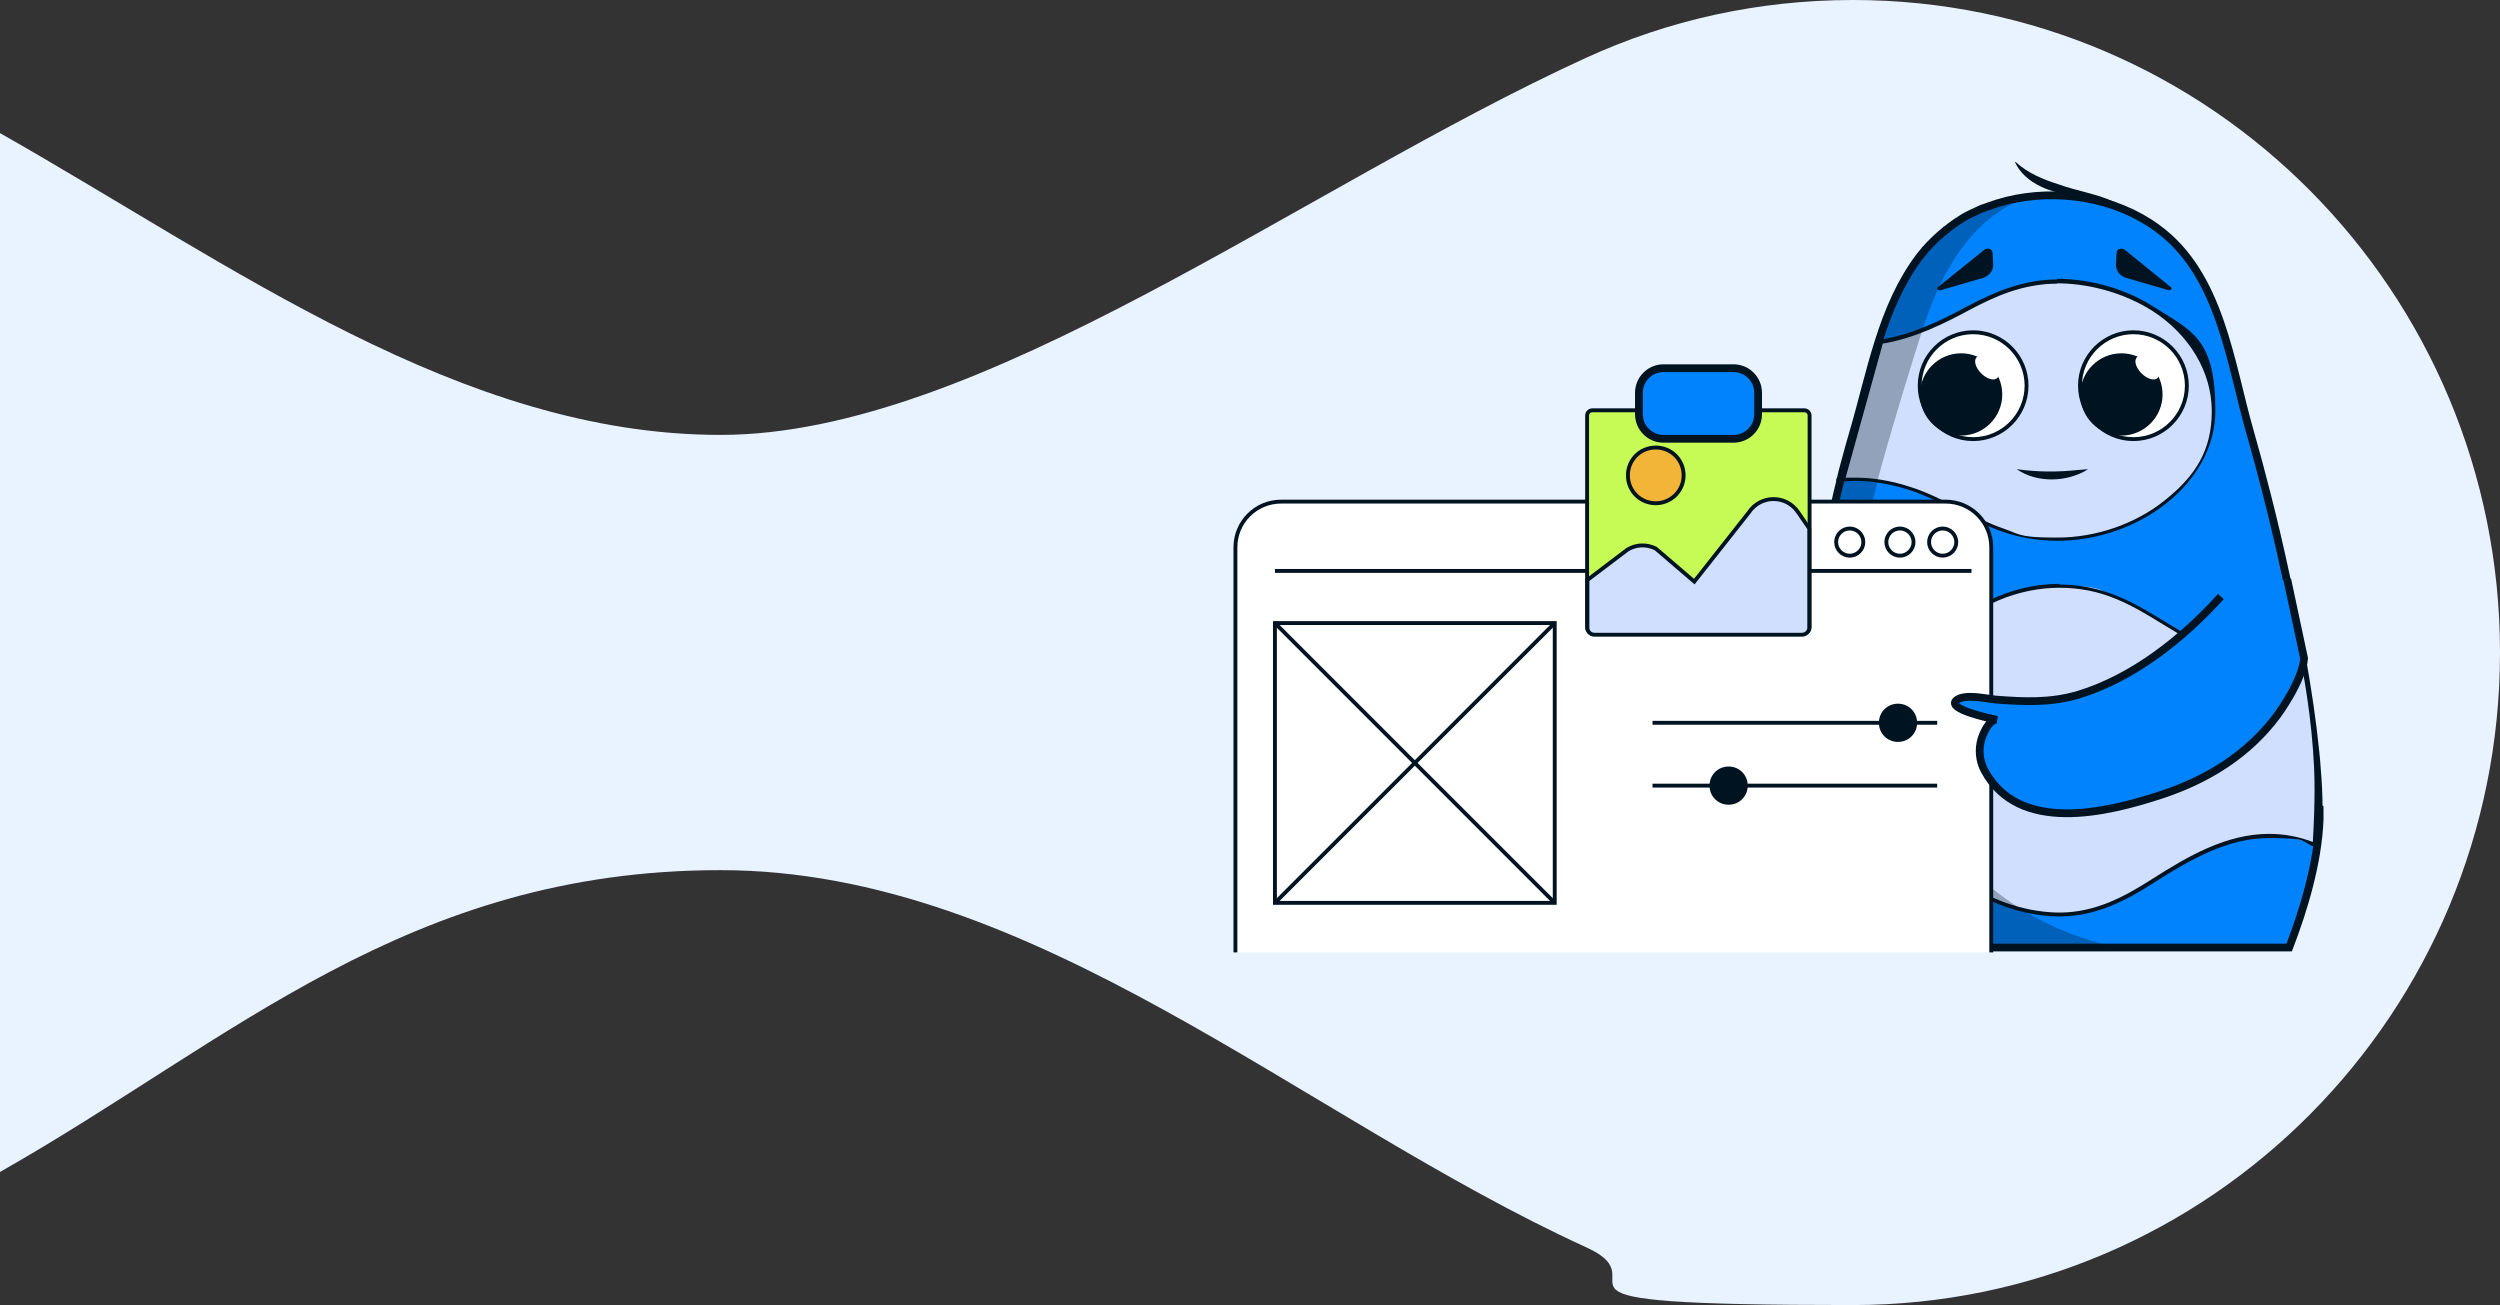 <?xml version="1.0" encoding="UTF-8"?>
<svg xmlns="http://www.w3.org/2000/svg" id="Warstwa_1" version="1.1" viewBox="0 0 772 403">
  <rect x="0" y="0" width="772" height="403" fill="#333333" stroke="none"/>
  <defs>
    <style>
      .st0, .st1, .st2, .st3, .st4, .st5 {
        stroke: #001321;
        stroke-miterlimit: 10;
      }

      .st0, .st4 {
        stroke-width: 2.4px;
      }

      .st0, .st6 {
        fill: #0083fc;
      }

      .st1, .st2, .st3, .st5 {
        stroke-width: 1.2px;
      }

      .st1, .st4 {
        fill: none;
      }

      .st7, .st3 {
        fill: #fff;
      }

      .st8, .st9 {
        fill: #001321;
      }

      .st10, .st2 {
        fill: #d0dffe;
      }

      .st11 {
        fill: #e9f3ff;
        fill-rule: evenodd;
      }

      .st9 {
        isolation: isolate;
        opacity: .3;
      }

      .st12 {
        fill: #c6fb55;
      }

      .st5 {
        fill: #f3b537;
      }
    </style>
  </defs>
  <path class="st11" d="M772,201.5c0,111.3-89.5,201.5-199.8,201.5s-57.2-6.4-82.3-17.8c-88-40.2-170.8-116.5-267.4-116.5S71.9,321.1,0,361.9V41.1c71.9,40.8,142.4,93.2,222.5,93.2S401.9,58,489.9,17.8c25.1-11.5,52.9-17.8,82.3-17.8,110.4,0,199.8,90.2,199.8,201.5Z"></path>
  <path class="st0" d="M716.3,249.6c0,.3,0,.6,0,.9,0,.9,0,1.8,0,2.6-.5,13.2-4.9,27.8-9.4,39.5h-146.2c-3.1-8.3-6.3-18-8-27.6-.3-1.8-.6-3.6-.8-5.3-.1-.9-.2-1.8-.3-2.6-.1-1.3-.2-2.6-.3-3.9,0-.4,0-.8,0-1.3,0-.4,0-.9,0-1.3,0-.1,0-.3,0-.4v-.5c0-1.1,0-2.2,0-3.4,0-.4,0-.8,0-1.2.1-3.8.5-8,.9-12.5.9-8.7,2.3-18.4,4-28.5.3-1.7.6-3.4.9-5.1,1.1-5.9,2.3-12,3.5-17.9.9-4.3,1.8-8.5,2.8-12.6.4-1.7.8-3.3,1.2-5,.2-.8.4-1.6.6-2.4.4-1.6.8-3.2,1.2-4.8.2-.8.4-1.6.6-2.4.1-.5.2-.9.3-1.4.3-1.2.6-2.4.9-3.6,0,0,0-.2,0-.3v-.2c.2-.4.3-.9.4-1.3.1-.4.2-.9.3-1.3.2-.9.5-1.7.7-2.6.9-3.4,1.8-6.6,2.7-9.7,5.4-18.3,8.7-38.7,20.5-54.3.3-.3.5-.7.8-1,.2-.2.3-.4.5-.6.1-.2.3-.3.4-.5.1-.1.2-.3.4-.4.2-.2.4-.5.6-.7,0-.1.2-.2.3-.3.3-.3.6-.6.9-.9.3-.3.7-.7,1-1,0,0,0,0,0,0,.4-.3.7-.7,1.1-1,.3-.3.6-.5.9-.8.2-.1.3-.3.5-.4.2-.2.4-.3.6-.5.1,0,.3-.2.4-.3.3-.3.7-.5,1-.8.4-.3.7-.5,1.1-.8.3-.2.7-.5,1-.7.3-.2.6-.4.8-.5.1,0,.2-.1.3-.2.2-.1.4-.3.6-.4.2-.1.3-.2.5-.3l.7-.4c.4-.2.8-.4,1.2-.6,1-.5,2.1-1,3.2-1.5.4-.2.7-.3,1.1-.4,0,0,0,0,0,0,.4-.1.7-.3,1.1-.4,1.9-.7,3.8-1.3,5.8-1.8,15.8-3.9,33.7-1,46.6,8.5,19.5,14.2,22.4,41.4,28.6,62.9,1.7,5.9,3.5,12.6,5.3,19.7,3.9,15.3,7.7,32.8,10.6,49.3,1.9,10.6,3.4,20.8,4.3,29.9.2,1.6.3,3.1.4,4.6.4,4.5.6,8.7.6,12.5Z"></path>
  <path class="st10" d="M635.9,282.4c-.3,0-.6,0-.9,0-10.5-.3-21.5-4.2-30.1-10.8-12.5-9.5-19.9-24.6-19.9-40.3s5.5-26,15.6-35.7c9.7-9.4,22.6-14.7,35.4-14.7s11.9,1.2,17.5,3.5c5.2,2.1,10.1,5.1,14.8,8,5,3.1,10.2,6.3,15.9,8.5,6,2.3,11.9,3.5,17.5,3.5s6.3-.4,9.2-1.2c.6,3.1,3.5,17.6,4.2,33.9.5,10.5-.3,20.8-.5,23.7-4.7-1.8-9.3-2.7-14.1-2.7-13.1,0-24.9,6.9-35.8,13.9-14.2,9.1-22.5,10.4-28.8,10.4Z"></path>
  <path class="st8" d="M636,181.5c6,0,11.8,1.1,17.3,3.4,5.2,2.1,10.1,5.1,14.8,8,5.1,3.1,10.3,6.3,16,8.5,6.1,2.4,12,3.6,17.7,3.6s5.9-.4,8.7-1c.8,4.1,3.4,17.8,4.1,33.2.4,9.6-.2,19.1-.4,22.8-4.5-1.7-8.9-2.5-13.5-2.5-13.2,0-25.1,6.9-36.2,14-8.3,5.3-17.4,10.3-28.5,10.3s-.6,0-.9,0c-10.4-.3-21.3-4.1-29.8-10.6-12.3-9.4-19.7-24.3-19.7-39.8s5.5-25.7,15.4-35.3c9.6-9.3,22.3-14.6,35-14.6M636,180.3c-26.8,0-51.6,22.8-51.6,51s7.5,31.1,20.2,40.8c8.6,6.6,19.7,10.6,30.5,10.9.3,0,.6,0,.9,0,10.9,0,20.1-4.6,29.1-10.4,11.4-7.3,22.9-13.8,35.5-13.8s9.5.9,14.6,3c0,0,1.2-12.1.6-24.5-.9-18.6-4.4-34.6-4.4-34.6-3.1.9-6.4,1.3-9.6,1.3-5.9,0-11.8-1.3-17.3-3.5-11-4.3-19.9-12.1-30.8-16.5-5.9-2.4-11.9-3.5-17.8-3.5h0Z"></path>
  <path class="st10" d="M635.3,166.5c-5.7,0-11.3-.9-16.6-2.7-5-1.7-9.6-4-14.1-6.3-4.8-2.4-9.7-4.9-15.1-6.7-5.7-1.8-11.3-2.8-16.6-2.8s-2.6,0-3.8.2l11.8-42.7c9.8-1.5,19.1-6.2,27-10.4,7.9-4.2,16.7-8.2,27.3-8.2s.6,0,.9,0c10,.2,20.4,3.3,28.6,8.5,11.8,7.5,18.8,19.3,18.8,31.6s-5.2,20.4-14.7,28c-9.2,7.4-21.4,11.6-33.6,11.6h0Z"></path>
  <path class="st8" d="M635.3,87.5c.3,0,.6,0,.9,0,9.9.2,20.2,3.3,28.3,8.4,11.6,7.4,18.5,19,18.5,31.1s-5.1,20-14.5,27.5c-9.1,7.3-21.2,11.5-33.2,11.5s-11.2-.9-16.4-2.7c-4.9-1.7-9.5-4-14-6.3-4.8-2.4-9.7-5-15.2-6.7-5.8-1.9-11.4-2.8-16.8-2.8s-2,0-3,.1l11.5-41.5c9.8-1.6,19-6.2,26.8-10.4,7.9-4.2,16.6-8.1,27-8.1M635.3,86.3c-10.3,0-19.1,3.7-27.6,8.2-8.8,4.7-17.7,9-27.2,10.4l-12.2,43.9c1.5-.2,3.1-.3,4.6-.3,5.6,0,11.2,1.1,16.4,2.7,10.4,3.4,18.9,9.5,29.1,13,5.5,1.9,11.2,2.8,16.8,2.8,25.4,0,48.9-17.9,48.9-40.2s-7.1-24.5-19.1-32.1c-8.1-5.2-18.6-8.4-28.9-8.6-.3,0-.6,0-.9,0h0Z"></path>
  <path class="st8" d="M660.3,66.9c-6.2-3.6-12.9-5.2-19.9-6.4-3.5-.7-7.1-1.3-10.4-3-3.3-1.6-6.3-4.1-7.8-7.5h.2c3.8,3.5,8.5,5.4,13.5,7,5,1.8,10.2,2.6,15.2,4.6,3.3,1.3,6.5,3,9.4,5v.2c-.1,0-.1,0-.1,0Z"></path>
  <path class="st3" d="M609.3,135.6c9.1,0,16.5-7.4,16.5-16.5s-7.4-16.5-16.5-16.5-16.5,7.4-16.5,16.5,7.4,16.5,16.5,16.5Z"></path>
  <path class="st8" d="M605.6,134.5c7,0,12.7-5.7,12.7-12.7s-5.7-12.7-12.7-12.7-12.7,5.7-12.7,12.7,5.7,12.7,12.7,12.7Z"></path>
  <path class="st7" d="M616.8,116.7c1-1,.4-3.2-1.4-5-1.8-1.8-4-2.4-5-1.4-1,1-.4,3.2,1.4,5,1.8,1.8,4,2.4,5,1.4Z"></path>
  <path class="st3" d="M658.8,135.6c9.1,0,16.5-7.4,16.5-16.5s-7.4-16.5-16.5-16.5-16.5,7.4-16.5,16.5,7.4,16.5,16.5,16.5Z"></path>
  <path class="st8" d="M655.1,134.5c7,0,12.7-5.7,12.7-12.7s-5.7-12.7-12.7-12.7-12.7,5.7-12.7,12.7,5.7,12.7,12.7,12.7Z"></path>
  <path class="st7" d="M666.3,116.7c1-1,.4-3.2-1.4-5-1.8-1.8-4-2.4-5-1.4-1,1-.4,3.2,1.4,5,1.8,1.8,4,2.4,5,1.4Z"></path>
  <path class="st8" d="M669.9,89.7l-13.4-3.9c-1.9-.6-3.2-2.3-3.1-4.2l.2-3.5c0-1.2,1.5-1.7,2.5-1l14.3,11.6c.4.4,0,1-.5.9h0Z"></path>
  <path class="st8" d="M599,89.7l13.4-3.9c1.9-.6,3.2-2.3,3.1-4.2l-.2-3.5c0-1.2-1.5-1.7-2.5-1l-14.4,11.6c-.4.4,0,1,.5.9h0Z"></path>
  <path class="st9" d="M648.9,291.6c1.1.3,2.3.7,3.6,1.1h-91.7c-3.1-8.3-6.3-18-8-27.6-.3-1.8-.6-3.6-.8-5.3-.1-.9-.2-1.8-.3-2.6-.1-1.3-.2-2.6-.3-3.9,0-.4,0-.8,0-1.3,0-.4,0-.9,0-1.3,0-.1,0-.3,0-.4,0-.2,0-.3,0-.5,0-1.1,0-2.2,0-3.4,0-.4,0-.8,0-1.2.1-3.8.5-8,.9-12.5.9-8.7,2.3-18.4,4-28.5.3-1.7.6-3.4.9-5.1,1.1-5.9,2.3-12,3.5-17.9.9-4.3,1.8-8.5,2.8-12.7.4-1.7.8-3.3,1.2-5,.2-.8.4-1.6.6-2.4.4-1.6.8-3.2,1.2-4.8.2-.8.4-1.6.6-2.4.1-.5.2-.9.3-1.4.3-1.2.6-2.4.9-3.6.2-.6.3-1.2.5-1.8.1-.4.2-.9.3-1.3.2-.9.5-1.7.7-2.6.9-3.4,1.8-6.6,2.7-9.7,5.4-18.3,8.7-38.7,20.5-54.3.3-.3.5-.7.8-1,.2-.2.3-.4.5-.6.1-.2.3-.3.4-.5.1-.1.2-.3.4-.4.2-.2.4-.5.6-.7,0-.1.2-.2.3-.3.3-.3.6-.6.9-.9.3-.3.7-.7,1-1,0,0,0,0,0,0,.4-.3.7-.7,1.1-1,.3-.3.6-.5.9-.8.2-.1.3-.3.5-.4.2-.2.4-.3.6-.5.1,0,.3-.2.4-.3.3-.3.7-.5,1-.8.4-.3.7-.5,1.1-.8.3-.2.7-.5,1-.7.3-.2.6-.4.8-.5.1,0,.2-.1.3-.2.2-.1.4-.3.6-.4.2-.1.3-.2.5-.3l.7-.4c.4-.2.8-.4,1.2-.6,1.1-.5,2.1-1,3.2-1.5.4-.2.7-.3,1.1-.4,0,0,0,0,0,0,.4-.1.7-.3,1.1-.4,1.9-.7,3.8-1.3,5.8-1.8,2-.5,3.9-.9,6-1.1-12.9,5-21.1,15.3-26.7,27.1-.2.5-.4.9-.7,1.4-1.7,3.7-3.1,7.6-4.4,11.4-.1.3-.2.6-.3.9-4,12.5-7.9,25.3-11.5,37.9-.9,3.1-1.7,6.1-2.5,9.3-4.9,19.7-7.8,40.3-3.1,60.3,1.8,7.5,4.3,15.1,7.5,22.4,6,13.7,14.4,26.6,24.8,37,5.1,5.2,10.8,9.5,16.8,13.1,7.1,4.2,14.7,7.3,22.8,9.6Z"></path>
  <path class="st8" d="M622.9,144.9c6.4.9,12.7.9,19.1.2.9,0,1.9-.2,2.8-.2-6.3,4-15.7,4.4-22,0Z"></path>
  <path class="st7" d="M381.5,294.1v-125.1c0-7.8,6.3-14.1,14.1-14.1h205.2c7.8,0,14.1,6.3,14.1,14.1v125.1"></path>
  <path class="st1" d="M381.5,294.1v-125.1c0-7.8,6.3-14.1,14.1-14.1h205.2c7.8,0,14.1,6.3,14.1,14.1v125.1"></path>
  <path class="st1" d="M480.1,192.4h-86.4v86.4h86.4v-86.4Z"></path>
  <path class="st1" d="M393.7,176.3h215.1"></path>
  <path class="st1" d="M480.1,192.4l-86.4,86.4"></path>
  <path class="st1" d="M393.7,192.4l86.4,86.4"></path>
  <path class="st1" d="M510.3,242.6h87.9"></path>
  <path class="st1" d="M510.3,223.2h87.9"></path>
  <path class="st8" d="M586.1,229.1c3.3,0,5.9-2.6,5.9-5.9s-2.6-5.9-5.9-5.9-5.9,2.6-5.9,5.9,2.6,5.9,5.9,5.9Z"></path>
  <path class="st8" d="M533.8,248.5c3.3,0,5.9-2.6,5.9-5.9s-2.6-5.9-5.9-5.9-5.9,2.6-5.9,5.9,2.6,5.9,5.9,5.9Z"></path>
  <path class="st1" d="M571.2,171.6c2.3,0,4.2-1.9,4.2-4.2s-1.9-4.2-4.2-4.2-4.2,1.9-4.2,4.2,1.9,4.2,4.2,4.2Z"></path>
  <path class="st1" d="M586.7,171.6c2.3,0,4.2-1.9,4.2-4.2s-1.9-4.2-4.2-4.2-4.2,1.9-4.2,4.2,1.9,4.2,4.2,4.2Z"></path>
  <path class="st1" d="M599.9,171.6c2.3,0,4.2-1.9,4.2-4.2s-1.9-4.2-4.2-4.2-4.2,1.9-4.2,4.2,1.9,4.2,4.2,4.2Z"></path>
  <path class="st12" d="M557.2,126.7h-65.5c-.9,0-1.6.7-1.6,1.6v65.5c0,.9.7,1.6,1.6,1.6h65.5c.9,0,1.6-.7,1.6-1.6v-65.5c0-.9-.7-1.6-1.6-1.6Z"></path>
  <path class="st8" d="M557.2,127.3c.5,0,1,.4,1,1v65.5c0,.5-.4,1-1,1h-65.5c-.5,0-1-.4-1-1v-65.5c0-.5.4-1,1-1h65.5ZM557.2,126.1h-65.5c-1.2,0-2.2,1-2.2,2.2v65.5c0,1.2,1,2.2,2.2,2.2h65.5c1.2,0,2.2-1,2.2-2.2v-65.5c0-1.2-1-2.2-2.2-2.2Z"></path>
  <path class="st5" d="M511.3,155.4c4.7,0,8.6-3.8,8.6-8.6s-3.8-8.6-8.6-8.6-8.6,3.8-8.6,8.6,3.8,8.6,8.6,8.6Z"></path>
  <path class="st2" d="M490.2,179.1l12.4-9.4c2.7-1.6,5.9-1.7,8.7-.3l11.9,10.2,16.8-21.3c3.6-5.5,11.5-5.6,15.2-.2l3.5,5.1v30.6c0,1.2-1,2.2-2.2,2.2h-64.1c-1.2,0-2.2-.9-2.2-2.1v-14.8Z"></path>
  <path class="st0" d="M542.9,127.9v-6.6c0-4.2-3.4-7.6-7.6-7.6h-21.6c-4.2,0-7.6,3.4-7.6,7.6v6.6c0,4.2,3.4,7.6,7.6,7.6h21.6c4.2,0,7.6-3.4,7.6-7.6Z"></path>
  <path class="st6" d="M685.8,184.2c-11.6,12.9-27.1,25.2-43.9,30.3-8.6,2.6-17.1,2.2-25.9,1.5-2.9-.3-9.2-1.8-11.8.2-3.4,2.7,10.1,5.6,12.5,6.1-2.4-.3-4.2,4-4.8,5.8-1,3.2-.7,6.8.9,9.8,10.6,19.7,37.7,13.1,54.7,7.5,14.2-4.7,26.7-12.4,35.7-24.5,0,0,7.8-10.5,8.3-17.6l-5.2-24.4"></path>
  <path class="st4" d="M685.8,184.2c-11.6,12.9-27.1,25.2-43.9,30.3-8.6,2.6-17.1,2.2-25.9,1.5-2.9-.3-9.2-1.8-11.8.2-3.4,2.7,10.1,5.6,12.5,6.1-2.4-.3-4.2,4-4.8,5.8-1,3.2-.7,6.8.9,9.8,10.6,19.7,37.7,13.1,54.7,7.5,14.2-4.7,26.7-12.4,35.7-24.5,0,0,7.8-10.5,8.3-17.6l-5.2-24.4"></path>
</svg>
